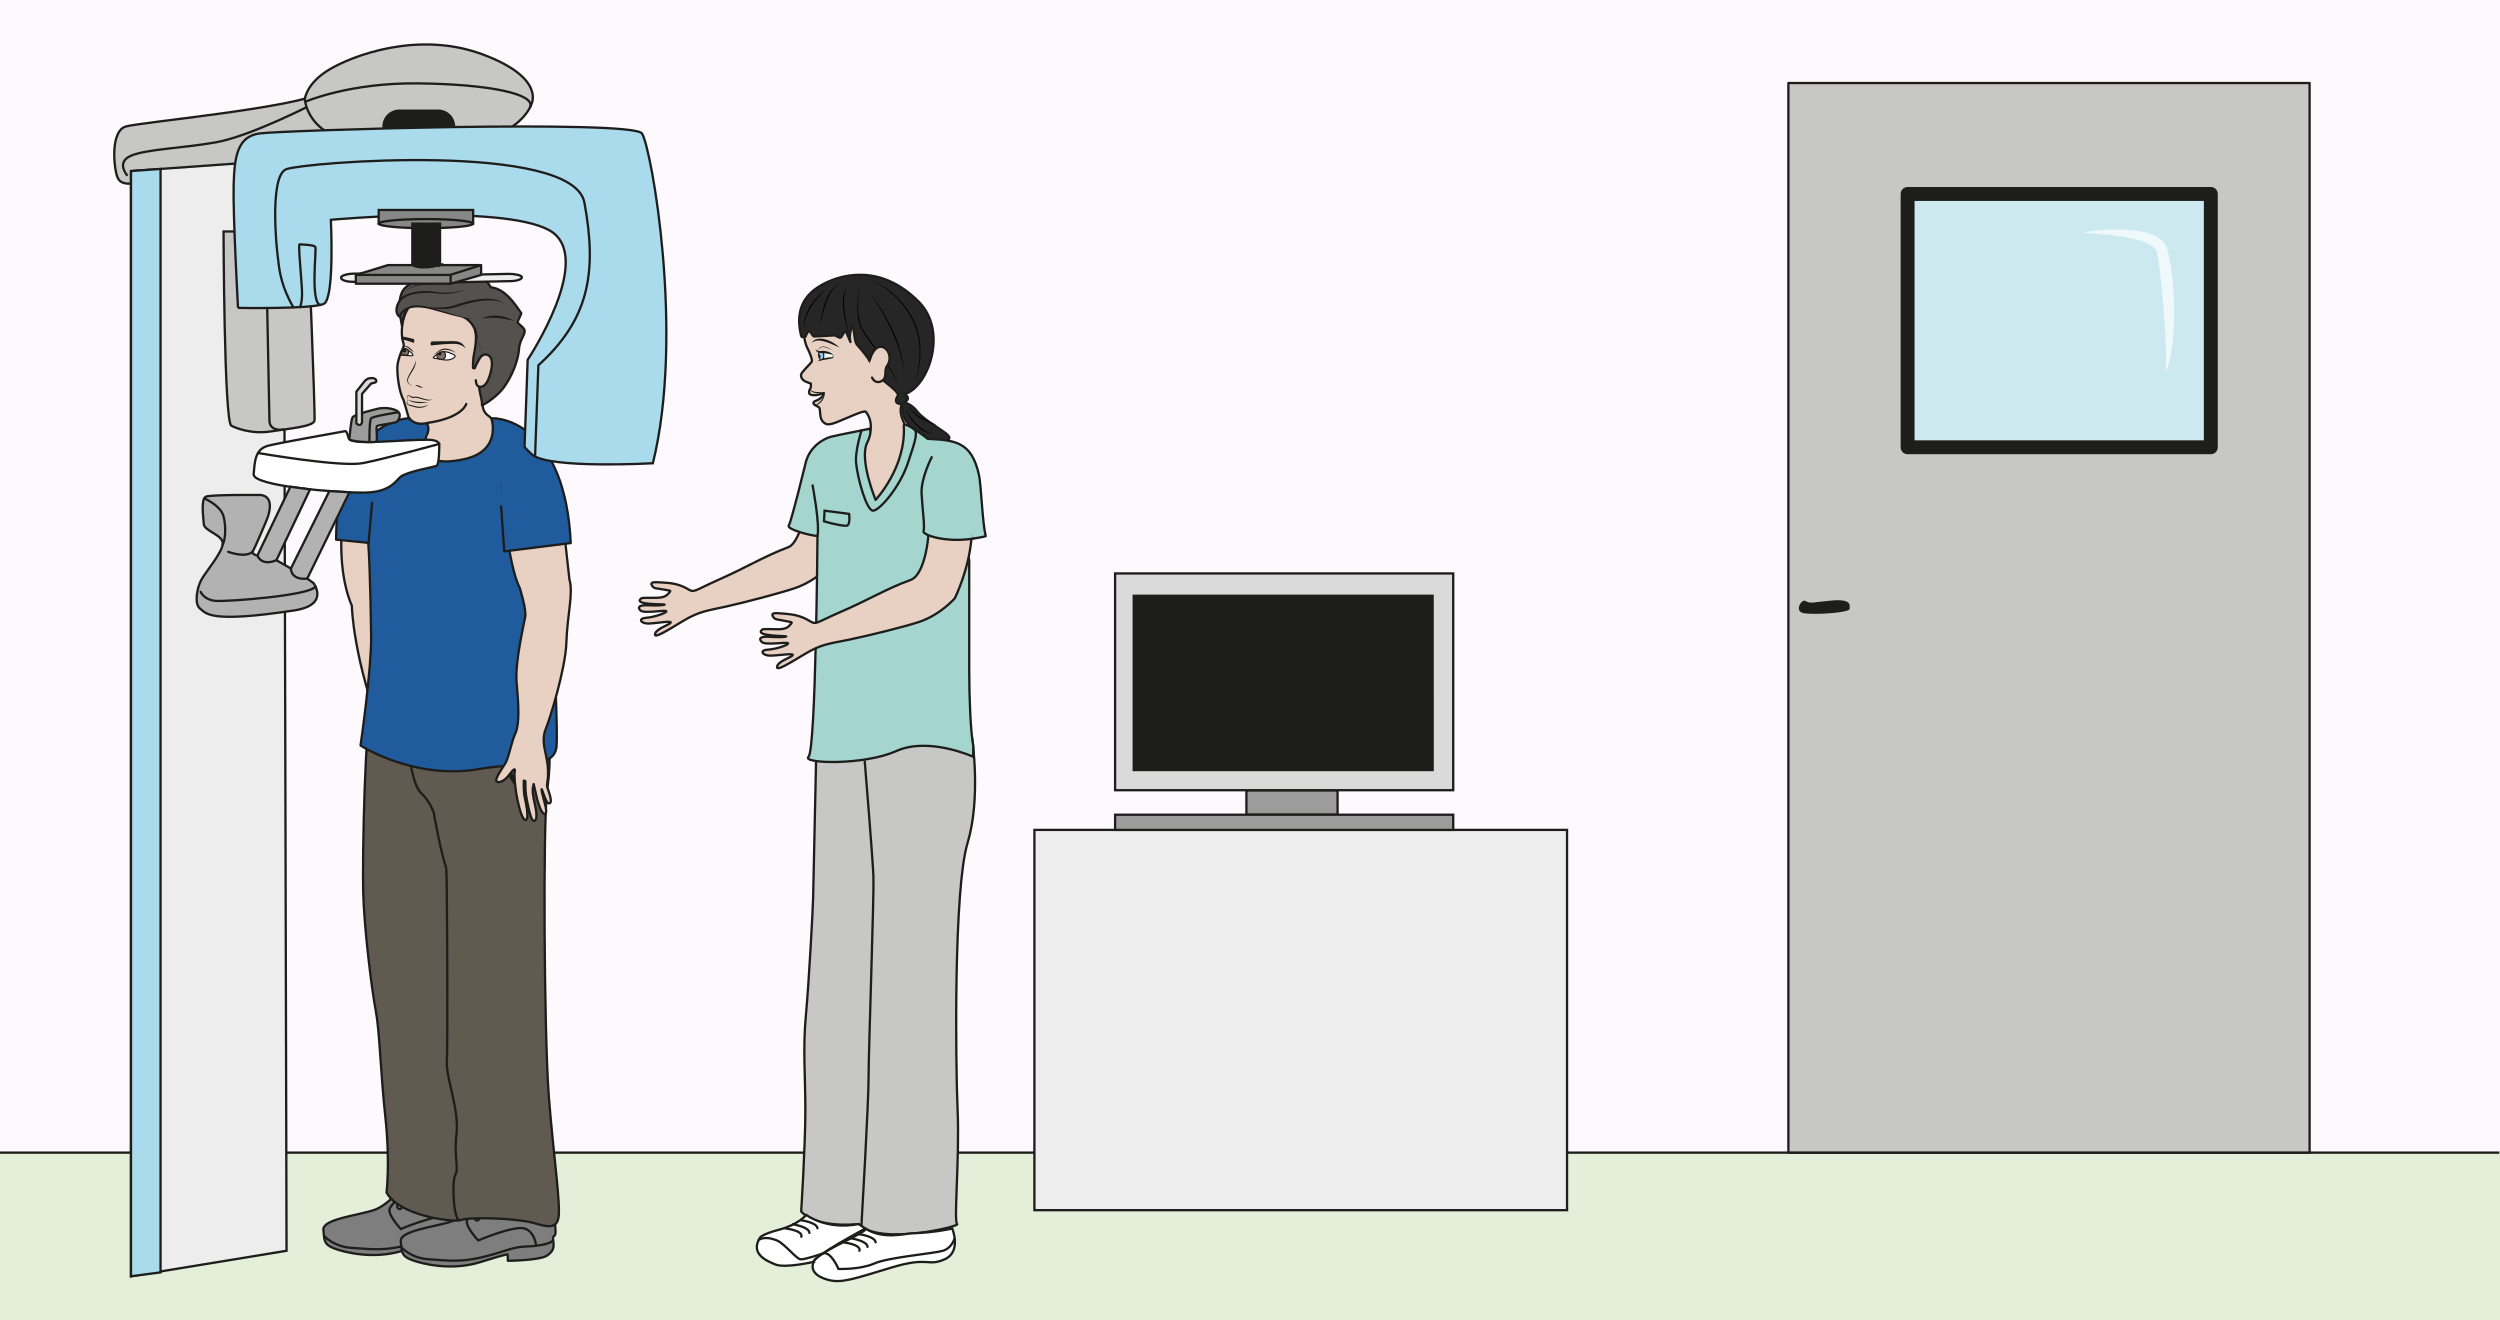 <svg xmlns="http://www.w3.org/2000/svg" viewBox="0 0 1436.19 758.55"><defs><clipPath id="a" clipPathUnits="userSpaceOnUse"><path d="M0 568.91h1077.14V0H0z"/></clipPath><clipPath id="b" clipPathUnits="userSpaceOnUse"><path d="M0 568.91h1077.14V0H0z"/></clipPath><clipPath id="c" clipPathUnits="userSpaceOnUse"><path d="M897.39 470.12H937v-62.07H897.4z"/></clipPath><clipPath id="d" clipPathUnits="userSpaceOnUse"><path d="M0 568.91h1077.14V0H0z"/></clipPath><clipPath id="e" clipPathUnits="userSpaceOnUse"><path d="M0 568.91h1077.14V0H0z"/></clipPath><clipPath id="f" clipPathUnits="userSpaceOnUse"><path d="M0 568.91h1077.14V0H0z"/></clipPath></defs><path d="M0 758.55h1436.19V0H0z" fill="#fef9fc"/><path d="M0 758.55h1436.19v-96.43H0z" fill="#e3efd9"/><g clip-path="url(#a)" transform="matrix(1.333 0 0 -1.333 0 758.55)"><path d="M1180.88-116.5H-141.36V72.32h1322.24z" fill="none" stroke="#1d1d1b" stroke-miterlimit="10"/></g><path d="M1027.39 662.12h299.42V47.7h-299.42z" fill="#c7c7c6" stroke="#1d1d1b" stroke-linecap="round" stroke-linejoin="round" stroke-miterlimit="10" stroke-width="1.333"/><g clip-path="url(#b)" transform="matrix(1.333 0 0 -1.333 0 758.55)"><path d="M778.05 310.08c2.27-1.4 3.18-.51 11.55.19 8.37.7 7.66-2.01 7.48-3.68-.17-1.68-15.73-2.6-19.87-1.77-4.14.82-.75 6.23.84 5.26" fill="#1d1d1b"/><path d="M952.78 376.3H822.11v109.17h130.67z" fill="#cce9f0" stroke="#1d1d1b" stroke-width="6" stroke-linecap="round" stroke-linejoin="round" stroke-miterlimit="10"/><g clip-path="url(#c)" opacity=".68"><path d="M933.28 408.05c.6 7.4-.04 15.04-.47 22.43-.7 9.27-1.34 18.54-2.82 27.66-.36 1.46-.24 2.8-1.34 3.98-.89.96-2.39 1.78-3.97 2.4-5.08 1.95-10.58 2.67-16.04 3.34-3.72.42-7.47.73-11.25 1.01 3.73.68 7.52 1.04 11.33 1.2 7.35.15 22.28.4 25.24-8.08 3.75-14.32 4.58-40.13-.68-53.94" fill="#fff"/></g></g><path d="M900.23 695.2H594.24V476.76h305.99z" fill="#ededed" stroke="#1d1d1b" stroke-miterlimit="10" stroke-width="1.333"/><path d="M768.4 468.03h-52.36v-14.07h52.36z" fill="#9d9c9c" stroke="#1d1d1b" stroke-miterlimit="10" stroke-width="1.333"/><path d="M834.84 453.96H640.6V329.43h194.24z" fill="#dadada" stroke="#1d1d1b" stroke-miterlimit="10" stroke-width="1.333"/><path d="M823.01 442.37h-171.7V342.26H823z" fill="#1d1d1b" stroke="#1d1d1b" stroke-miterlimit="10" stroke-width="1.333"/><path d="M834.84 476.76H640.6v-8.72h194.24z" fill="#9d9c9c" stroke="#1d1d1b" stroke-miterlimit="10" stroke-width="1.333"/><g clip-path="url(#d)" transform="matrix(1.333 0 0 -1.333 0 758.55)"><path d="M149.14 360.63c-1.14-11.16-5.16-34.53 2.48-52.6 0 0 .45-23.64 14.23-58.04l16.43 98.73" fill="#e8d1c2" stroke="#1d1d1b" stroke-linecap="round" stroke-linejoin="round" stroke-miterlimit="10"/><path d="M176.07 60.92c-.38-.76-7.96-10.98-14.76-13.31s-22.33-3.9-21.95-8.55c.39-4.66.3-6.36 4.56-8 4.26-1.65 17.01-5 29.84-.96 12.82 4.03 11.66 3.24 11.66 3.24l.1-2.71s14.08.11 17.06 2.34c2.97 2.23 2.8 3.73 2.46 6.73-.34 3 1.46-.25.93 5.3-.54 5.56-.43 11.76-3.36 13-2.94 1.26-26.54 2.92-26.54 2.92" fill="#7f7e7f"/><path d="M176.07 60.92c-.38-.76-7.96-10.98-14.76-13.31s-22.33-3.9-21.95-8.55c.39-4.66.3-6.36 4.56-8 4.26-1.65 17.01-5 29.84-.96 12.82 4.03 11.66 3.24 11.66 3.24l.1-2.71s14.08.11 17.06 2.34c2.97 2.23 2.8 3.73 2.46 6.73-.34 3 1.46-.25.93 5.3-.54 5.56-.43 11.76-3.36 13-2.94 1.26-26.54 2.92-26.54 2.92z" fill="none" stroke="#1d1d1b" stroke-linejoin="round" stroke-miterlimit="10"/><path d="M139.6 36.45s4.17-4.67 11.7-5.16c7.53-.48 13.1-1.4 22.54.74 9.45 2.14 13.2 4.55 19.27 4.73 6.07.2 11.55 1.35 11.93 2.94" fill="none" stroke="#1d1d1b" stroke-miterlimit="10"/><path d="M197.72 37.1s-.55 6.11-5.07 7.47c-4.52 1.36-19.9-5.17-19.9-5.17s-6.12 6.43-4.73 9.03c1.39 2.6 10.66 11.54 10.66 11.54" fill="none" stroke="#1d1d1b" stroke-miterlimit="10"/><path d="M173.28 49.2c.01-.66-.45-1.21-1.03-1.24-.58-.01-1.07.52-1.09 1.18 0 .66.44 1.22 1.03 1.23.58.03 1.07-.5 1.09-1.16zM175.57 52.29c.02-.66-.44-1.22-1.02-1.23-.58-.03-1.06.5-1.08 1.16-.02.67.44 1.22 1.02 1.24.58.02 1.07-.5 1.08-1.17zM178.68 54.8c.02-.66-.45-1.22-1.03-1.24-.58-.02-1.07.5-1.08 1.17-.02.67.44 1.23 1.02 1.25.58.01 1.07-.51 1.1-1.18z" fill="none" stroke="#1d1d1b" stroke-miterlimit="10"/><path d="M175.58 60.51c0-1.28 6.22-2.92 14.12-3.68 7.89-.75 14.36-.33 14.46.94.09 1.28-6.23 2.92-14.13 3.68-7.89.76-14.45 1.54-14.45-.94" fill="#1d1d1b"/><path d="M209.42 56c-.38-.77-7.95-11-14.75-13.32-6.8-2.33-22.33-3.9-21.95-8.56.38-4.65.3-6.35 4.55-8 4.27-1.64 17.02-5 29.84-.96 12.83 4.03 11.66 3.25 11.66 3.25l.1-2.71s14.08.11 17.06 2.34c2.98 2.23 2.81 3.73 2.47 6.73-.34 3 1.46-.25.92 5.3-.54 5.56-.42 11.76-3.36 13-2.93 1.25-26.54 2.92-26.54 2.92" fill="#7f7e7f"/><path d="M209.42 56c-.38-.77-7.95-11-14.75-13.32-6.8-2.33-22.33-3.9-21.95-8.56.38-4.65.3-6.35 4.55-8 4.27-1.64 17.02-5 29.84-.96 12.83 4.03 11.66 3.25 11.66 3.25l.1-2.71s14.08.11 17.06 2.34c2.98 2.23 2.81 3.73 2.47 6.73-.34 3 1.46-.25.92 5.3-.54 5.56-.42 11.76-3.36 13-2.93 1.25-26.54 2.92-26.54 2.92z" fill="none" stroke="#1d1d1b" stroke-linejoin="round" stroke-miterlimit="10"/><path d="M172.95 31.52s4.17-4.67 11.7-5.16c7.54-.48 13.1-1.4 22.55.74 9.44 2.14 13.2 4.55 19.27 4.73 6.06.2 11.54 1.34 11.93 2.94" fill="none" stroke="#1d1d1b" stroke-miterlimit="10"/><path d="M231.07 32.18s-.54 6.1-5.06 7.45c-4.52 1.37-19.9-5.16-19.9-5.16s-6.12 6.42-4.74 9.03c1.4 2.6 10.67 11.54 10.67 11.54" fill="none" stroke="#1d1d1b" stroke-miterlimit="10"/><path d="M206.63 44.27c.02-.66-.44-1.21-1.02-1.24-.59-.01-1.07.51-1.09 1.18-.01.66.44 1.21 1.03 1.23.58.02 1.06-.5 1.08-1.17zM208.93 47.36c.02-.66-.44-1.22-1.03-1.24-.58-.02-1.06.51-1.08 1.17-.02.67.44 1.22 1.02 1.24.59.02 1.07-.5 1.1-1.17zM212.04 49.87c.01-.66-.45-1.22-1.03-1.24-.58-.02-1.07.5-1.09 1.17-.01.67.44 1.22 1.03 1.25.58.01 1.07-.51 1.09-1.18z" fill="none" stroke="#1d1d1b" stroke-miterlimit="10"/><path d="M208.93 55.58c0-1.28 6.23-2.92 14.12-3.68 7.9-.76 14.37-.33 14.46.94.1 1.27-6.23 2.92-14.12 3.68-7.9.75-14.46 1.54-14.46-.94" fill="#1d1d1b"/><path d="M192.32 194.86c.42-3.33.67-77.47.25-83.65-.41-6.18 5.41-20.81 4.17-30.8-1.25-9.97 1.16-14.73-.5-17.58-1.67-2.85-.73-21.11 2.18-19.64 2.92 1.47 23 .98 30.96-1.04 4.47-1.14 9.99-3.55 11.23 1.72 1.25 5.28-2.08 26.74-4.1 52.88-2.01 26.14-2.59 118.45-.64 132.24 3.81 27.07-4.54 36.77-4.54 36.77s-25.47-9.37-54.58-6.54c-7.3.72-16.5 4.12-16.5 4.12-2.91-2.74-4.14-63.25-3.73-78.94.42-15.68 3.75-42.3 5.41-50.85 1.67-8.55 2.09-27.09 4.16-46.1 2.09-19.01.5-32.33.5-32.33 5.42-9.98 27.93-12.8 31.83-11.93" fill="#605a51" stroke="#1d1d1b" stroke-miterlimit="10"/><path d="M176.09 245.17s1.64-14.5 5.39-17.9c3.74-3.4 5.43-8.35 5.43-8.35s2.7-15.75 5.4-24.06" fill="none" stroke="#1d1d1b" stroke-miterlimit="10"/><path d="M216.46 249.99c1.33-9.79 5.53-19.03 13.32-25.3-9.6 3.91-14.93 15.28-13.32 25.3" fill="#1d1d1b"/><path d="M158.54 359.95c-2-6.02-.66-18.7-.66-18.7 1.16-2.06 1.81-27.07 2.07-46.34.2-14.2-4.57-47.14-4.57-47.14s23.2-14.98 50.94-10.16c18.77 3.26 32.53-.03 33.55 9.82 1.02 9.86-5 128.44-7.84 131.03-4.73 4.29-14.89 11.37-20.6 10.2l-35.55-.34c-5.1-2.22-9.98-4.56-9.98-4.56" fill="#205c9d" stroke="#1d1d1b" stroke-linecap="round" stroke-linejoin="round" stroke-miterlimit="10"/><path d="M216.32 360.68c-.06-3 2.42-34.87 7.65-44.94 0 0 2.96-9.27 2.38-12.52-.58-3.24-4.5-19.73-3.7-28.46.8-8.73 1.38-17.58-.53-21.71-1.91-4.13-2.78-10.55-4.46-13.16-1.67-2.61-4.4-6.58-3.7-7.5.7-.92 3.18-.3 5.4 2.64 2.21 2.93 2.8 3.08 2.46 1.35-.34-1.72.25-7.77 1.19-12.1.93-4.32 2.34-9.25 3.71-8.53 1.38.7-.15 7.98-.62 9.86-.48 1.89-.38 7.02-.38 7.02l.68-.2s-.03-4.2.3-6.12c.33-1.92 1.82-10.3 3.06-10.9 1.24-.59 1.73 1.18 1.25 4.33-.5 3.16-1.03 4.67-1.34 7.14-.32 2.47.32 4.27.32 4.27s1.15-5.17 1.5-6.54c.35-1.37 1.75-5.94 2.94-6.19 1.17-.25 1.06.82.78 2.57-.3 1.75-1.75 6.3-1.8 7.75-.06 1.44 1.67-5.41 2.87-5.84 1.2-.43 1.48.92.5 4.14-.96 3.22-1.27 2.6-.85 5.25.42 2.66.43 6.3-.55 10.8-.98 4.5-1.74 8.13-.18 11.8 1.56 3.68 8.56 25.87 8.9 37.44.35 11.57 3.07 21.22 1.3 26.97 0 0-2.87 26.62-3.86 32.8" fill="#e8d1c2" stroke="#1d1d1b" stroke-linecap="round" stroke-linejoin="round" stroke-miterlimit="10"/><path d="M215.95 388.3s27.68-2.98 30.02-53.28l-28.65-3.6-1.37 19.41M176.49 388.85s-31.64-.73-31.64-52.35l14-1.4 1.51 17.3" fill="#205c9d" stroke="#1d1d1b" stroke-linecap="round" stroke-linejoin="round" stroke-miterlimit="10"/><path d="M211.93 388.12s4.14-13.47-11.88-16.94c-12.04-2.61-14.9.27-16.22 4.09-1.17 3.35 0 6.16 0 6.16s2.34 3.2-1.05 6.92c-3.4 3.74-4.75 11.15-4.75 11.15l31.57 2.62s-3.12-6.9-.74-10.57c1.34-2.06 2.75-1.92 3.07-3.43" fill="#e8d1c2" fill-rule="evenodd"/><path d="M211.93 388.12s4.14-13.47-11.88-16.94c-12.04-2.61-14.9.27-16.22 4.09-1.17 3.35 0 6.16 0 6.16s2.34 3.2-1.05 6.92c-3.4 3.74-4.75 11.15-4.75 11.15l31.57 2.62s-3.12-6.9-.74-10.57c1.34-2.06 2.75-1.92 3.07-3.43z" fill="none" stroke="#1d1d1b" stroke-linecap="round" stroke-linejoin="round" stroke-miterlimit="10"/><path d="M200.93 394.93c-.08-.06-1.55-5.9-16.63-8.12 0 0-5.9-1.83-8.3 2.72l-2.08 7.1c-2.39 4.54-2.95 13.2-2.56 15.47a25.26 25.26 0 001.97 6.18c.64 1.25.86 2.03.48 3.09-.94 2.55-1.26 9.64 2.14 14.92 4.33 6.72 8.63 12.9 10.21 12.32 3.36-1.21 24.96-2.94 28.24-12.42 0 0 3.98-7.4.66-24.94 0 0-3.18-8.7-5.63-15.3" fill="#e8d1c2" stroke="#1d1d1b" stroke-linecap="round" stroke-linejoin="round" stroke-miterlimit="10"/><path d="M175.91 396.79c-.9.29-.66 2.36.45 1.8.3-.1.59-.06.86-.23.28-.18.5-.45.6-.42.17.03.55.2.8.2 2.94.08 5.32-2.26 8.33-1-1.02-.47-2.2-.88-3.39-.58-1.65.3-3.23 1.13-4.9 1.1-.33 0-.46-.16-.86-.17-.4.04-.54.34-.8.52-.2.15-.53.16-.76.29-.3.15-.4.2-.57-.07-.27-.41-.26-1.15.24-1.44" fill="#1d1d1b"/><path d="M184.7 394.75c-1.37-1.34-3.77-1.76-5.63-1.25-1.44.56-4.9.6-3.46 3.05.05.1.13.23.04.32.12-.08.06-.24.04-.35-.1-.32-.23-.72-.17-1.04.04-.44.43-.7.87-.83.9-.25 1.9-.37 2.84-.69a7.5 7.5 0 015.48.8M179.13 413.53c-.05.19.1.06.1-.23 0-2.08-1.35-3.87-2.33-5.6-1.44-2.33-1.74-3.68.96-5.07-1.8.67-2.98 1.85-2.06 3.82.92 2.34 3.03 4.83 3.33 7.08M182.31 402.25c-.83-.6-1.86.07-2.6.5-.27.16-.45-.07-.69-.2.24.91 1.13.54 1.68.21.5-.27.99-.5 1.61-.5" fill="#1d1d1b"/><path d="M175.65 396.87c2.77-1.17 5.97-1.09 8.93-1.14-2.93-.64-6.4-.68-8.93 1.14" fill="#1d1d1b"/><path d="M216.74 401.62c3.4 4.3 6.52 11.6 6.93 16.91.33 4.34 2.67 6.01 2.4 8.15-.13 1.07-2.25 2.44-2.97 3.37-.27.34 1.79 3.76 1.49 4.15-1.82 2.38-6.4 10.43-13.03 11 0 0-1.98 3.26-2.8 3.48-.35.1-4-.51-4-.51-3.85.26-5.3 2.77-5.3 2.77-.86.42-2.48-.9-4.95-1.1-3.44-.31-14.58.31-19.92-4.86-4.52-4.37-1.3-15.74-1.42-16.18 0 0 1.82 12.7 7.38 10.67 2.6-.94 1.56-2.48 5.19-2.2 3.55.27 12.28-3.75 14.76-5.24a10.16 10.16 0 004.81-8.2c.21-3.42 2.2-5.73 1.48-8.97-.83-3.77.2-7.74-.3-10.5-.49-2.76 1.55-8.18 1.2-9.78-.15-.63 5.6 2.66 9.05 7.03" fill="#54514e"/><path d="M216.74 401.62c3.4 4.3 6.52 11.6 6.93 16.91.33 4.34 2.67 6.01 2.4 8.15-.13 1.07-2.25 2.44-2.97 3.37-.27.34 1.79 3.76 1.49 4.15-1.82 2.38-6.4 10.43-13.03 11 0 0-1.98 3.26-2.8 3.48-.35.1-4-.51-4-.51-3.85.26-5.3 2.77-5.3 2.77-.86.42-2.48-.9-4.95-1.1-3.44-.31-14.58.31-19.92-4.86-4.52-4.37-1.3-15.74-1.42-16.18 0 0 1.82 12.7 7.38 10.67 2.6-.94 1.56-2.48 5.19-2.2 3.55.27 12.28-3.75 14.76-5.24a10.16 10.16 0 004.81-8.2c.21-3.42 2.2-5.73 1.48-8.97-.83-3.77.2-7.74-.3-10.5-.49-2.76 1.55-8.18 1.2-9.78-.15-.63 5.6 2.66 9.05 7.03z" fill="none" stroke="#1d1d1b" stroke-linecap="round" stroke-linejoin="round" stroke-miterlimit="10"/><path d="M189.48 417.04c-.87-.45-1.83-1.24-2.56-1.82-.31-.25-.14-.54.32-.58 1.58-.15 3.11-.62 4.7-.72 1.6-.1 2.95.3 3.96 1.21.15.14.3.3.22.54a.46.46 0 01-.08.15c-.31.4-1.34.81-2.52 1.26-1.29.48-2.97.53-4.04-.04" fill="#fff" fill-rule="evenodd" stroke="#1d1d1b" stroke-width=".5" stroke-miterlimit="10"/><path d="M172.6 416.14c1.25-.26 3.22-.34 4.5-.4 2.14-.1-.3 1.75-1.19 2.41 0 0-.8.77-2.26.76 0 0-.09-.56-.53-1.35a4.18 4.18 0 01-.52-1.42" fill="#fff" fill-rule="evenodd"/><path d="M172.6 416.14c1.25-.26 3.22-.34 4.5-.4 2.14-.1-.3 1.75-1.19 2.41 0 0-.8.77-2.26.76 0 0-.09-.56-.53-1.35a4.18 4.18 0 01-.52-1.42z" fill="none" stroke="#1d1d1b" stroke-width=".5" stroke-linejoin="round" stroke-miterlimit="10"/><path d="M189.74 414.27s-2.08.22-1.2 2.15c0 0 .77.6 1.29.82.52.23 1.7.15 1.7.15.18-.2 1.43-2.71-1.09-3.27z" fill="#877164" fill-rule="evenodd"/><path d="M189.74 414.27s-2.08.22-1.2 2.15c0 0 .77.6 1.29.82.52.23 1.7.15 1.7.15.18-.2 1.43-2.71-1.09-3.27z" fill="none" stroke="#1d1d1b" stroke-width=".5" stroke-linecap="round" stroke-linejoin="round" stroke-miterlimit="10"/><path d="M188.66 416.6c-.46-.07.37-.8.82-.8.45-.02.84.33.8.76-.1 1.56-.68.19-1.62.04" fill="#1d1d1b" fill-rule="evenodd"/><path d="M175.42 415.96c.24.1.65.76.68 1.36.05 1-1.08 1.37-1.08 1.37s-1.1.2-1.3 0c-.2-.18-.28-.53-.36-.94-.09-.42-.48-1.54-.48-1.54z" fill="#877164" fill-rule="evenodd"/><path d="M175.42 415.96c.24.1.65.76.68 1.36.05 1-1.08 1.37-1.08 1.37s-1.1.2-1.3 0c-.2-.18-.28-.53-.36-.94-.09-.42-.48-1.54-.48-1.54z" fill="none" stroke="#1d1d1b" stroke-width=".5" stroke-linecap="round" stroke-linejoin="round" stroke-miterlimit="10"/><path d="M199.97 420.08s-.88 1.43-2.85 1.82c-1.7.34-9.63-.04-10.8 0-1.16.02-.62-1.73-.62-1.73s9.2 1.1 11.57.57c2.38-.53 3.5-1.95 3.5-1.95zM173.18 423.03c.01.06.02.12.01.19l-.12.9c2.47-.4 4.23-.99 4.86-1.06 1.15-.13.4-1.8.4-1.8s-2.13.9-5.06 1.52l-.09.25M173.23 417.98c-.11-.5.48-.75.99-.79.5-.03.93.26.87.66-.22 1.43-1.64 1.08-1.86.13" fill="#1d1d1b" fill-rule="evenodd"/><path d="M196.55 417.03c-2.33 1.04-5.01 2.05-7.32.46-.76-.42-1.48-.91-2.19-1.45a9.37 9.37 0 001.99 1.78c2.32 1.87 5.37.82 7.52-.8M178.28 417.27c-1.47.85-2.6 2.4-4.33 2.6.4.23.92.13 1.34-.02a6.5 6.5 0 003-2.58" fill="#1d1d1b"/><path d="M201.26 444.69s-5.8-2.89-12.86-1.81c-7.06 1.07-14.48-.44-16.31-3.68-2.75-4.89.02-6.63.02-6.63s1.3 4.06 7.15 4.48c5.85.42 20.46-6.33 25.83-5.17" fill="#54514e"/><path d="M201.26 444.69a23.03 23.03 0 00-11.56-2.27c-4.9.63-14.2 1.02-17.25-3.58-.95-1.72-1.82-4.41-.09-5.86l-.7-.26c1.22 3.05 4.44 4.56 7.52 4.76 3.06.11 5.9-.86 8.8-1.65l8.46-2.58c2.81-.75 5.71-1.73 8.65-1.37-2.93-.55-5.9.33-8.76.96-2.87.7-5.7 1.57-8.54 2.32-5 1.46-12.54 3.14-15.23-2.73-.08-.3-.45-.45-.7-.26-2.9 2.32-1.06 7.21 1.49 9.01 4.88 3.02 10.96 2.7 16.4 1.84 3.9-.37 7.85.2 11.5 1.67" fill="#1d1d1b"/><path d="M205.66 412.88s1.31 3.41 3.48 3.4c2.17-.02 3.16-2.16 2.8-5.06-.34-2.9-2-9.95-5.65-8.72-1.22.4-1.21 2.68-1.21 2.68" fill="#e8d1c2" stroke="#1d1d1b" stroke-linecap="round" stroke-linejoin="round" stroke-miterlimit="10"/><path d="M182.28 436.83c4.4-.29 8.98-.7 13.23.54 5.65 1.9 11.74 3.68 17.76 2.62a8.48 8.48 0 004.05-1.97 8.98 8.98 0 01-4.14 1.47c-5.92.59-11.77-1.3-17.39-2.99-4.44-1.16-9.1-.5-13.51.33" fill="#1d1d1b"/><path d="M207.9 415.89c-1.26-.39-3.32-5.55-3.32-5.55l-.73.12s-.16 3.24.5 6.36c0 0 1.46 6.6.4 9.86" fill="#54514e" stroke="#1d1d1b" stroke-linecap="round" stroke-linejoin="round" stroke-miterlimit="10"/><path d="M221.63 430.73c-4.65 1.15-9.24 1.76-13.98 1.1 4.4 2.06 9.88 1.37 13.98-1.1M197.79 450.18a26.01 26.01 0 00-12.33-3.7c-4.06-.14-8.97-.45-11.54-4.04 3.94 5.75 11.95 3.61 17.67 5.86 2 .67 3.95 1.58 5.65 2.72.55.36 1.11-.49.55-.84" fill="#1d1d1b"/></g><g clip-path="url(#e)" transform="matrix(1.333 0 0 -1.333 0 758.55)"><path d="M57.77 490.17s-5.4-1.43-7.06 2.29c-1.66 3.71-3.32 20.14 3.53 22.08 6.84 1.93 72.82 7.94 85.27 14.8 12.45 6.86.83-37.42-9.54-39.44-10.38-2.02-72.2.27-72.2.27" fill="#c7c7c6"/><path d="M57.77 490.17s-5.4-1.43-7.06 2.29c-1.66 3.71-3.32 20.14 3.53 22.08 6.84 1.93 72.82 7.94 85.27 14.8 12.45 6.86.83-37.42-9.54-39.44-10.38-2.02-72.2.27-72.2.27z" fill="none" stroke="#1d1d1b" stroke-miterlimit="10"/><path d="M54.95 493.31s-5.2 5.77 1.5 8.63c6.7 2.86 22.51 3.26 36.64 5.79 14.83 2.65 41.13 16.18 41.13 16.18" fill="none" stroke="#1d1d1b" stroke-miterlimit="10"/><path d="M123.49 30.02l-67.04-11v476.32l65.87 4.72z" fill="#ededed"/><path d="M123.49 30.02l-67.04-11v476.32l65.87 4.72z" fill="none" stroke="#1d1d1b" stroke-miterlimit="10"/><path d="M100.67 469.3h-4.33s.23-81.86 3.33-83.68c1.28-.76 8.47-3.9 17.2-2.47 7.44 1.21 18.35 2.01 18.68 4.7.34 2.67-2.68 79.44-3.01 81.45-.34 2-31.87 0-31.87 0" fill="#c7c7c6"/><path d="M100.67 469.3h-4.33s.23-81.86 3.33-83.68c1.28-.76 8.47-3.9 17.2-2.47 7.44 1.21 18.35 2.01 18.68 4.7.34 2.67-2.68 79.44-3.01 81.45-.34 2-31.87 0-31.87 0z" fill="none" stroke="#1d1d1b" stroke-miterlimit="10"/><path d="M131.34 526.2s.52 6.86 10.53 12.86c10 6 38.3 16.87 66.04 6.58 27.74-10.3 21.01-21.73 21.01-21.73s-3.28-10.3-21-15.3c-17.73-5-72.25-10.15-76.58 17.58" fill="#c7c7c6"/><path d="M131.34 526.2s.52 6.86 10.53 12.86c10 6 38.3 16.87 66.04 6.58 27.74-10.3 21.01-21.73 21.01-21.73s-3.28-10.3-21-15.3c-17.73-5-72.25-10.15-76.58 17.58z" fill="none" stroke="#1d1d1b" stroke-miterlimit="10"/><path d="M195.68 514.54c0-3.76-3.05-6.81-6.81-6.81H172.1a6.81 6.81 0 000 13.62h16.76a6.81 6.81 0 006.8-6.81" fill="#1d1d1b"/><path d="M195.68 514.54c0-3.76-3.05-6.81-6.81-6.81H172.1a6.81 6.81 0 000 13.62h16.76a6.81 6.81 0 006.8-6.81z" fill="none" stroke="#1d1d1b" stroke-miterlimit="10"/><path d="M102.58 436.36s-2.22 39.98-1.89 53.05c.34 13.07 2.01 20.78 11.07 22.12 9.05 1.34 160.89 6.04 164.91 0 4.02-6.03 18.44-86.48 4.7-142.12 0 0-44.64-2.51-51.96 3.68-2.04 1.74-3.35 3.36-3.35 3.36l1.34 37.54s29.83 44.92 9.05 55.98c-20.78 11.06-93.86 4.36-93.86 4.36s1.68-33.86-3.01-36.2c-4.7-2.35-37-1.77-37-1.77" fill="#aadbed"/><path d="M102.58 436.36s-2.22 39.98-1.89 53.05c.34 13.07 2.01 20.78 11.07 22.12 9.05 1.34 160.89 6.04 164.91 0 4.02-6.03 18.44-86.48 4.7-142.12 0 0-44.64-2.51-51.96 3.68-2.04 1.74-3.35 3.36-3.35 3.36l1.34 37.54s29.83 44.92 9.05 55.98c-20.78 11.06-93.86 4.36-93.86 4.36s1.68-33.86-3.01-36.2c-4.7-2.35-37-1.77-37-1.77z" fill="none" stroke="#1d1d1b" stroke-miterlimit="10"/><path d="M230.58 372.01l1.44 39.62c21.45 19.44 25.53 39.36 19.85 70.07-4.9 26.48-121.01 17.43-128.55 14.41-7.54-3.01-4.2-37.2-2.51-45.25 1.67-8.04 5.73-14.4 5.73-14.4M131.34 525.12s19.13 8.4 49.15 8c30.02-.38 50.46-4.46 47.95-10.32" fill="none" stroke="#1d1d1b" stroke-miterlimit="10"/><path d="M148.87 383.26s.69-.12 1.38-3.05c.8-3.38 23.36-.49 34.38-.68 4.34-.08 4.66-1.75 4.66-1.79 0 0 .18-9.02-1.25-9.5-1.43-.48-13.05-2.58-15.43-4.7-2.38-2.1-4.69-6.72-15.98-6.79-11.28-.07-47.78 2.79-47.31 7.95.48 5.17.48 10.88 6.4 12.3 5.9 1.44 30.67 5.8 33.15 6.26" fill="#fff"/><path d="M148.87 383.26s.69-.12 1.38-3.05c.8-3.38 23.36-.49 34.38-.68 4.34-.08 4.66-1.75 4.66-1.79 0 0 .18-9.02-1.25-9.5-1.43-.48-13.05-2.58-15.43-4.7-2.38-2.1-4.69-6.72-15.98-6.79-11.28-.07-47.78 2.79-47.31 7.95.48 5.17.48 10.88 6.4 12.3 5.9 1.44 30.67 5.8 33.15 6.26z" fill="none" stroke="#1d1d1b" stroke-linejoin="round" stroke-miterlimit="10"/><path d="M111.2 373.83s35.65-6.2 45.16-4.37c9.52 1.84 32.93 8.28 32.93 8.28" fill="none" stroke="#1d1d1b" stroke-linecap="round" stroke-linejoin="round" stroke-miterlimit="10"/><path d="M162.35 392.78s-9.66-2.24-10.4-3.6c-.75-1.36-1.23-7.96-1.37-9.25-.13-1.29 10.6-1.7 11.48-1.22.89.47-.2 5.98.42 6.66.61.68 7.89 1.16 8.7 2.04.82.88 2.25 3.54-.54 4.83s-6.64 1.08-8.3.54" fill="#9d9c9c"/><path d="M162.35 392.78s-9.66-2.24-10.4-3.6c-.75-1.36-1.23-7.96-1.37-9.25-.13-1.29 10.6-1.7 11.48-1.22.89.47-.2 5.98.42 6.66.61.68 7.89 1.16 8.7 2.04.82.88 2.25 3.54-.54 4.83s-6.64 1.08-8.3.54z" fill="none" stroke="#1d1d1b" stroke-linecap="round" stroke-linejoin="round" stroke-miterlimit="10"/><path d="M171.76 391.42s-10.91-1.7-11.8-2.65c-.88-.95-.74-10.25-.74-10.25" fill="none" stroke="#1d1d1b" stroke-miterlimit="10"/><path d="M153.58 386.6v13.66s2.03 2.65 3.26 4.15c1.22 1.5 2.24 1.76 3.74 1.7 1.5-.07 2.32-1.64.85-1.98l-1.46-.34-3.95-4.48V387s-.52-2.17-2.44-.42" fill="#dadada"/><path d="M153.58 386.6v13.66s2.03 2.65 3.26 4.15c1.22 1.5 2.24 1.76 3.74 1.7 1.5-.07 2.32-1.64.85-1.98l-1.46-.34-3.95-4.48V387s-.52-2.17-2.44-.42z" fill="none" stroke="#1d1d1b" stroke-linecap="round" stroke-linejoin="round" stroke-miterlimit="10"/><path d="M112.56 355.73s-21.59.23-23.83-.72c-2.25-.96-1.1-8.74-.9-11.8.2-3.06 8.17-4.61 8.17-8.35 0-3.74-7.62-12.58-9.32-15.84-1.7-3.27-3.12-10.13-.47-12.24 2.65-2.1 3.96-6.38 40.51-.81 15.64 2.37 8.37 11.82 8.37 11.82l-2.69 1.9 18.18 37.2-8.63.53-16.58-33.37-6.25 3.57 14.5 30.52-8.48 1.14s-14.05-29.39-14.19-29.59c-.13-.2-2.65.68-2.04 1.63.62.95 6.4 14.29 6.58 15.1.17.82 2.99 8.36-2.93 9.31" fill="#b2b2b2"/><path d="M112.56 355.73s-21.59.23-23.83-.72c-2.25-.96-1.1-8.74-.9-11.8.2-3.06 8.17-4.61 8.17-8.35 0-3.74-7.62-12.58-9.32-15.84-1.7-3.27-3.12-10.13-.47-12.24 2.65-2.1 3.96-6.38 40.51-.81 15.64 2.37 8.37 11.82 8.37 11.82l-2.69 1.9 18.18 37.2-8.63.53-16.58-33.37-6.25 3.57 14.5 30.52-8.48 1.14s-14.05-29.39-14.19-29.59c-.13-.2-2.65.68-2.04 1.63.62.95 6.4 14.29 6.58 15.1.17.82 2.99 8.36-2.93 9.31z" fill="none" stroke="#1d1d1b" stroke-miterlimit="10"/><path d="M86.48 313.99c.07-.2 1.5-3.4 6.25-3.88 4.76-.47 41.87 2.34 43.2 6.27M88.58 354c.27-.13 6.4-2.95 7.68-7.22 1.1-3.7 1.1-10-.3-12.42" fill="none" stroke="#1d1d1b" stroke-linecap="round" stroke-miterlimit="10"/><path d="M110.95 329.7s1.45-4.87 8.17-2.08M125.37 324.05s-.2-5.07 7.03-4.36" fill="none" stroke="#1d1d1b" stroke-miterlimit="10"/><path d="M69.19 20.71l-12.74-1.69v476.32l12.74.91z" fill="#aadbed"/><path d="M69.19 20.71l-12.74-1.69v476.32l12.74.91z" fill="none" stroke="#1d1d1b" stroke-miterlimit="10"/><path d="M203.9 472.68h-40.7v5.88h40.7z" fill="#878787" stroke="#1d1d1b" stroke-miterlimit="10"/><path d="M203.9 472.68c0-1.09-9.12-1.96-20.35-1.96-11.24 0-20.34.87-20.34 1.96 0 1.08 9.1 1.96 20.34 1.96 11.23 0 20.34-.88 20.34-1.96" fill="#878787"/><path d="M203.9 472.68c0-1.09-9.12-1.96-20.35-1.96-11.24 0-20.34.87-20.34 1.96 0 1.08 9.1 1.96 20.34 1.96 11.23 0 20.34-.88 20.34-1.96z" fill="none" stroke="#1d1d1b" stroke-miterlimit="10"/><path d="M151.7 447.61c-2.64.03-4.76.84-4.72 1.82.03.97 3.2 1.73 5.85 1.7l24.75-.23c2.64-.02 1.76-.8 1.72-1.78-.03-.98-.2-1.77-2.85-1.74z" fill="#ededed"/><path d="M151.7 447.61c-2.64.03-4.76.84-4.72 1.82.03.97 3.2 1.73 5.85 1.7l24.75-.23c2.64-.02 1.76-.8 1.72-1.78-.03-.98-.2-1.77-2.85-1.74z" fill="none" stroke="#1d1d1b" stroke-miterlimit="10"/><path d="M220.16 447.9c2.65.06 4.78.8 4.76 1.67-.02.87-3.18 1.5-5.82 1.45l-24.75-.53c-2.65-.05-1.78-.74-1.76-1.6.02-.87.18-1.57 2.82-1.51z" fill="#ededed"/><path d="M220.16 447.9c2.65.06 4.78.8 4.76 1.67-.02.87-3.18 1.5-5.82 1.45l-24.75-.53c-2.65-.05-1.78-.74-1.76-1.6.02-.87.18-1.57 2.82-1.51z" fill="none" stroke="#1d1d1b" stroke-miterlimit="10"/><path d="M153.35 450.57v-3.78h40.89l13.1 3.78v4.23h-40.15z" fill="#878787"/><path d="M153.35 450.57v-3.78h40.89l13.1 3.78v4.23h-40.15z" fill="none" stroke="#1d1d1b" stroke-linejoin="round" stroke-miterlimit="10"/><path d="M207.34 454.8l-13.37-4.23h-40.61M194.22 450.8v-3.84" fill="none" stroke="#1d1d1b" stroke-linejoin="round" stroke-miterlimit="10"/><path d="M189.64 454.86v17.82H177.7v-17.82s3-2.36 11.94 0" fill="#1d1d1b"/><path d="M189.64 454.86v17.82H177.7v-17.82s3-2.36 11.94 0zM122.4 383.95s-6.17-1.15-6.28 3.8l-.96 48.29M129.14 436.36s.86 1.2 1.03 5.36c.17 4.17-1.88 22.2-1.03 22.05.86-.15 6.21-.15 6.77-1.17.56-1.02-2.32-24.79 2.36-25.01" fill="none" stroke="#1d1d1b" stroke-miterlimit="10"/><path d="M98.34 331.25s7.4-2.88 10.57.07" fill="none" stroke="#1d1d1b" stroke-linecap="round" stroke-miterlimit="10"/></g><g clip-path="url(#f)" transform="matrix(1.333 0 0 -1.333 0 758.55)"><path d="M412.7 90.61c.9-20.59-1.75-48.19-.2-49.1 1.56-.9-33.37-9.5-42.49 0 0 0-18.17-2.03-24.73 5.44 0 0 1.8 28.05 1.8 43.66 0 15.61-1.12 26.47.24 40.95 1.35 14.48 3.04 46.57 3.1 50.32l1.42 65.89.1.76s8.74-3.62 30.99 0l36 2.49s3.96-25.73-1.98-45.41c-5.94-19.68-5.15-94.41-4.25-115" fill="#c7c7c6"/><path d="M412.7 90.61c.9-20.59-1.75-48.19-.2-49.1 1.56-.9-33.37-9.5-42.49 0 0 0-18.17-2.03-24.73 5.44 0 0 1.8 28.05 1.8 43.66 0 15.61-1.12 26.47.24 40.95 1.35 14.48 3.04 46.57 3.1 50.32l1.42 65.89.1.76s8.74-3.62 30.99 0l36 2.49s3.96-25.73-1.98-45.41c-5.94-19.68-5.15-94.41-4.25-115z" fill="none" stroke="#1d1d1b" stroke-linecap="round" stroke-linejoin="round" stroke-miterlimit="10"/><path d="M372.67 240.92s3.46-41.73 3.75-49.75c.3-8.01-2.14-76.29-2.1-86.6.04-10.3-3.07-63.6-3.07-63.6" fill="none" stroke="#1d1d1b" stroke-linecap="round" stroke-miterlimit="10"/><path d="M372.94 39.6c1.69-1.37-19.56-9.7-21.88-13.62-2.36-3.99.35-7.06 5.94-8.53 5.59-1.47 10.6.3 27.07 5.3 16.49 5 15.31.29 22.91 3.53 7.6 3.24 3.4 13.32 3.4 13.32s-7.23-1.73-17.16-2.06c-3.39-.1-12.65-2.85-20.28 2.06" fill="#fff" stroke="#1d1d1b" stroke-miterlimit="10"/><path d="M350.54 25.21s-12.1-2.78-16.29-1.13c-4.17 1.65-10.98 4.74-6.75 11.55 0 0 .56 1.44 8.56 3.56 8 2.11 11.42 6.26 11.42 6.26s8.62-6.62 22.53-3.93l2.93-1.91s-22.73-12.18-22.4-14.4" fill="#fff"/><path d="M350.54 25.21s-12.1-2.78-16.29-1.13c-4.17 1.65-10.98 4.74-6.75 11.55 0 0 .56 1.44 8.56 3.56 8 2.11 11.42 6.26 11.42 6.26s8.62-6.62 22.53-3.93l2.93-1.91s-22.73-12.18-22.4-14.4z" fill="none" stroke="#1d1d1b" stroke-miterlimit="10"/><path d="M355.03 399.69c-.22-2.41-3.94-3.57-3.94-3.57-1.22-.79-.24-1.57 1.5-2.38 1.76-.82-.46-5.47 3.3-7.34 1-.5 2.63-.1 4.44.6 4.74 1.83 12.11 5.45 12.78 4.6 0 0 5.1-5.37-.28-14.16-2.62-14.27 1.82-29 4.68-27.29 1.63.98 12.33 16.77 12.33 16.77s3.52 7.98 3.18 12.04c-.34 4.06-5.24 8.37-4.86 13.92.39 5.55 9.82 20.75 8.67 30.29-1.16 9.54-15.8 18.59-26 18.01-10.2-.58-21.32-4.35-22.66-8.44 0 0-3.92-7.12.32-14.79 0 0 1.82-3.9 1.36-4.73-.46-.84-4.58-4.68-4.63-5.64-.14-2.85 2.94-3.25 4.22-3.83 0 0 .22-1.47-.24-2.14-.46-.67-.9-2.05-.07-2.51 1.96-1.1 5.9.59 5.9.59" fill="#e8d1c2"/><path d="M355.03 399.69c-.22-2.41-3.94-3.57-3.94-3.57-1.22-.79-.24-1.57 1.5-2.38 1.76-.82-.46-5.47 3.3-7.34 1-.5 2.63-.1 4.44.6 4.74 1.83 12.11 5.45 12.78 4.6 0 0 5.1-5.37-.28-14.16-2.62-14.27 1.82-29 4.68-27.29 1.63.98 12.33 16.77 12.33 16.77s3.52 7.98 3.18 12.04c-.34 4.06-5.24 8.37-4.86 13.92.39 5.55 9.82 20.75 8.67 30.29-1.16 9.54-15.8 18.59-26 18.01-10.2-.58-21.32-4.35-22.66-8.44 0 0-3.92-7.12.32-14.79 0 0 1.82-3.9 1.36-4.73-.46-.84-4.58-4.68-4.63-5.64-.14-2.85 2.94-3.25 4.22-3.83 0 0 .22-1.47-.24-2.14-.46-.67-.9-2.05-.07-2.51 1.96-1.1 5.9.59 5.9.59z" fill="none" stroke="#1d1d1b" stroke-linecap="round" stroke-linejoin="round" stroke-miterlimit="10"/><path d="M386.88 398.5c1.31 2.13-11.47 9.29-10.9 11.73.58 2.44-6.79 10.39-6.79 10.39-1.27 2.17-1.03 7.62-1.88 7.78 0 0-1.69-3.26-.79-6.75l-2.12 4.92c-.49-.03-1.64-3.03-2.26-3.07-.66-.04-1.91 1.03-2.67 1-2.79-.16-6.06-.34-8.57-.46-.74-.04-1.51 2.28-2.09 2.26-.97-.04-1.56-2.41-1.8-2.4-1.4.05-1.6-1.1-2.17 2.37-.58 3.46-2.05 12.82 7.72 19.06 9.4 6 27.1 10.22 43.44-6.36 12.85-13.03 3.8-37-6.12-39.75 0 0 2.52-1.44.76-2.94s1.07.07 4.66-4.55c3.6-4.6 13.76-9.22 13.83-11.24.08-2.02-5.57-3.46-7.81-2.4-2.25 1.05-5.67 5.07-8.3 6.87-5.2 3.54-4.08 10.05-4.08 10.05s-4.6-.66-2.06 3.48" fill="#262626"/><path d="M386.88 398.5c1.31 2.13-11.47 9.29-10.9 11.73.58 2.44-6.79 10.39-6.79 10.39-1.27 2.17-1.03 7.62-1.88 7.78 0 0-1.69-3.26-.79-6.75l-2.12 4.92c-.49-.03-1.64-3.03-2.26-3.07-.66-.04-1.91 1.03-2.67 1-2.79-.16-6.06-.34-8.57-.46-.74-.04-1.51 2.28-2.09 2.26-.97-.04-1.56-2.41-1.8-2.4-1.4.05-1.6-1.1-2.17 2.37-.58 3.46-2.05 12.82 7.72 19.06 9.4 6 27.1 10.22 43.44-6.36 12.85-13.03 3.8-37-6.12-39.75 0 0 2.52-1.44.76-2.94s1.07.07 4.66-4.55c3.6-4.6 13.76-9.22 13.83-11.24.08-2.02-5.57-3.46-7.81-2.4-2.25 1.05-5.67 5.07-8.3 6.87-5.2 3.54-4.08 10.05-4.08 10.05s-4.6-.66-2.06 3.48z" fill="none" stroke="#1d1d1b" stroke-linejoin="round" stroke-miterlimit="10"/><path d="M356.12 444.48c-4.82-4.54-9.52-10.27-9.6-17.2-.64 6.99 4.31 13.2 9.6 17.2M370.38 445.75c-.6-5.94-1.35-12.48 1.15-18.07 4.12-7.06 9.95-13.04 13.87-20.26.96-1.8 1.88-3.68 2.27-5.7-.47 2-1.46 3.82-2.48 5.58-4.12 7.12-10 13.02-14.07 20.17-2.53 5.72-1.6 12.3-.74 18.28M373.9 448.92c13.12-4.85 23.26-17.31 22.8-31.66-.05-4.62-.94-9.2-2.39-13.57 1.27 4.42 2.03 9 2 13.57.27 14.17-9.68 26.39-22.41 31.66M362.14 447.02c-5.2-3.14-6.87-10.24-8.1-15.8-.16-.87-.3-1.73-.49-2.6.07.88.17 1.75.25 2.63.9 5.75 2.63 13.02 8.34 15.77M365.04 445.75c-2.1-4.7-1.23-10.16-.4-15.08.34-1.67.75-3.33 1.14-5-.29.8-.55 1.62-.83 2.43-1.52 5.62-2.92 12.3.1 17.65" fill="#020202"/><path d="M374.82 443.06c7.5-10.22 14.25-22.11 14.75-35.05-1.2 12.84-7.8 24.44-14.75 35.05M390.2 392.47c3.06-4.5 6.76-9.56 12.47-10.51-5.88.23-10.03 5.66-12.47 10.5M391.63 393.66c1.85-1.69 3.4-3.7 5.73-4.77 2.16-1.27 4.7-1.88 6.72-3.4-.53.34-1.12.55-1.7.77a44.5 44.5 0 00-5.26 2.2c-2.33 1.1-3.92 3.2-5.49 5.2" fill="#020202"/><path d="M352.9 417.84c0-.06-.21-3.67.21-3.98.43-.3 4.84.75 5.25 1 .42.26 1.49 1.02-.2 1.45-1.7.44-5.26 1.53-5.26 1.53" fill="#f6f6f6"/><path d="M352.93 417.47s.4-2.87.66-3.28c.26-.42 1.22.23 1.4.5.2.27.23 1.97-.07 2.22-.3.25-1.8.96-1.99.56" fill="#96c8eb"/><path d="M352.38 413.22c.12.26.38.44.61.6.24.17.5.28.77.4.52.22 1.07.38 1.61.5 1.1.24 2.2.37 3.33.36l-.16-.1c.15.18.3.4.4.61.1.22.05.47-.22.6.13-.02.29-.06.37-.2.1-.14.1-.3.1-.45-.04-.3-.14-.56-.28-.82l-.04-.06-.12-.03a54.84 54.84 0 00-3.23-.62c-.54-.1-1.08-.19-1.6-.3-.28-.04-.54-.1-.8-.17a2.13 2.13 0 01-.74-.32" fill="#1d1d1b"/><path d="M353.02 417.38s-.82-1.38.53-3.5M354.6 417.3s.88-1.27.12-2.96" fill="none" stroke="#1d1d1b" stroke-width=".5" stroke-linecap="round" stroke-miterlimit="10"/><path d="M352.66 416.58s.51.3.85-.76c.34-1.04-.3-1.56-.47-1.32 0 0-.48 2.05-.38 2.08" fill="#1d1d1b" fill-rule="evenodd"/><path d="M351.5 418.65s.08-.12.24-.28c.16-.15.4-.35.73-.48.31-.13.7-.17 1.12-.12.2.02.5.07.77.07s.55 0 .82-.03a7.5 7.5 0 002.86-.85c.36-.2.64-.43.8-.62.16-.2.17-.35.17-.35s-.1.1-.3.19c-.2.08-.51.16-.88.24a30.92 30.92 0 01-3.48.46c-.25.02-.44.02-.74.02-.56.02-1.1.22-1.44.52-.35.29-.51.63-.6.86-.06.23-.06.37-.06.37" fill="#1d1d1b"/><path d="M352.59 417.51s-.01.13.01.34c.03.22.08.53.27.87.1.16.22.34.39.48.16.14.36.3.6.36.22.1.47.11.72.14.25.01.5 0 .76-.03.24-.06.5-.11.73-.18l.68-.24c.22-.08.41-.2.6-.29l.54-.27 1.04-.66s-.45.2-1.1.53l-.55.24c-.2.07-.4.17-.61.24l-.67.23-.7.15c-.24.03-.48.05-.7.05-.24-.02-.47-.03-.67-.12-.22-.05-.4-.17-.56-.29a1.96 1.96 0 01-.38-.41c-.2-.3-.3-.6-.35-.8-.05-.21-.05-.34-.05-.34M349.2 401.61s.02-.1.1-.26c.02-.08.09-.16.16-.25.06-.1.14-.2.26-.28.12-.07.2-.2.37-.25l.46-.2c.16-.07.36-.07.54-.12.18-.03.36-.1.55-.1l1.15-.07c.18-.03.36 0 .53 0h.48c.6.02 1.01-.02 1.01-.02s-.38-.12-.98-.25l-.48-.1c-.18-.02-.36-.09-.55-.07h-1.22c-.2.03-.4.1-.61.14-.2.06-.4.09-.58.18l-.5.3c-.17.08-.26.26-.37.37a.84.84 0 00-.23.38c-.04.12-.09.22-.09.32-.03.18 0 .28 0 .28M355.03 399.69l.16-.3c.07-.21.14-.55.09-.94a4.13 4.13 0 00-.4-1.25 5.88 5.88 0 00-1.38-1.78c-.17-.18-.38-.31-.57-.46-.2-.14-.4-.26-.6-.36-.2-.08-.38-.2-.57-.24a1.98 1.98 0 00-.5-.12c-.16-.01-.3-.05-.4-.03l-.35.04.34.06c.1 0 .22.07.36.11.14.04.28.13.45.2.32.15.65.41 1 .69a8.54 8.54 0 011.83 2.1c.24.38.4.76.51 1.1l.1.47v.37l-.07.34M361.75 419.3l-1.88.84-1.91.82c-.7.27-1.45.57-2.21.78-.38.1-.76.24-1.14.3-.19.03-.37.07-.56.12l-.54.06c-.37.06-.7.04-1.04.04-.34.02-.63-.1-.92-.12-.29-.05-.52-.19-.75-.26-.24-.06-.4-.2-.55-.3l-.48-.3s.11.17.35.46c.12.14.25.34.48.47.22.14.45.36.76.47.3.1.64.29 1.01.32.37.05.78.14 1.18.1.41 0 .83-.02 1.24-.11.43-.06.83-.18 1.25-.3a13.85 13.85 0 004.11-2.05c1.03-.72 1.6-1.33 1.6-1.33" fill="#1d1d1b"/><path d="M375.82 406.34s1.27-3.05 4.07-1.52c2.8 1.52.87 4.42 2.37 6.5 4.13 5.76-4.2 14.1-7.52 2.3" fill="#e8d1c2" stroke="#1d1d1b" stroke-linecap="round" stroke-linejoin="round" stroke-miterlimit="10"/><path d="M365.7 364.07c1.06-16.1-7.48-38.19-7.48-38.19s-6.27-7.1-15.56-10.26c-6.17-2.1-21.21-6.07-29.57-7.93-8.36-1.86-11.7-2.05-18.66-6.22-6.95-4.17-12.72-7.9-12.13-5.61.6 2.3 5.97 3.8 6.72 4.83.76 1.03-6.03-.26-9.44-.36-3.41-.1-4.89 2.2-1.04 2.49 3.84.28 9.55 2.44 8.53 2.9-1.02.47-9.53-1.17-11.04.23-1.5 1.41-.5 2.42 3.12 2.24 3.6-.17 6.74-.03 7.25.29.52.32-14.2-.3-9.94 2.76 0 0 .32.24 4.1.18 3.77-.05 5.95.02 7.44 1.76 1.49 1.73 1.18 1.12-1.77 1.77-2.95.64-4.38.2-5.26 1.77-.88 1.57.63 1.55 4.53 1.3 3.9-.23 7.06-.64 10.53-2.61 3.48-1.98 2.04-1.36 14.1 4 12.07 5.36 19.17 9.91 29.54 13.79 6.46 2.41 10 26.57 9.59 31.02 0 0 1.44-.18 5.34-.38 5.52-.29 11.1.23 11.1.23" fill="#e8d1c2"/><path d="M365.7 364.07c1.06-16.1-7.48-38.19-7.48-38.19s-6.27-7.1-15.56-10.26c-6.17-2.1-21.21-6.07-29.57-7.93-8.36-1.86-11.7-2.05-18.66-6.22-6.95-4.17-12.72-7.9-12.13-5.61.6 2.3 5.97 3.8 6.72 4.83.76 1.03-6.03-.26-9.44-.36-3.41-.1-4.89 2.2-1.04 2.49 3.84.28 9.55 2.44 8.53 2.9-1.02.47-9.53-1.17-11.04.23-1.5 1.41-.5 2.42 3.12 2.24 3.6-.17 6.74-.03 7.25.29.52.32-14.2-.3-9.94 2.76 0 0 .32.24 4.1.18 3.77-.05 5.95.02 7.44 1.76 1.49 1.73 1.18 1.12-1.77 1.77-2.95.64-4.38.2-5.26 1.77-.88 1.57.63 1.55 4.53 1.3 3.9-.23 7.06-.64 10.53-2.61 3.48-1.98 2.04-1.36 14.1 4 12.07 5.36 19.17 9.91 29.54 13.79 6.46 2.41 10 26.57 9.59 31.02 0 0 1.44-.18 5.34-.38 5.52-.29 11.1.23 11.1.23z" fill="none" stroke="#1d1d1b" stroke-miterlimit="10"/><path d="M417.7 327.58v-47.41c0-11.5.55-26.11 1.73-32.6v-4.65s-19.2 8.74-33.16 2.46c-13.96-6.27-41-5.44-37.82-2.46 3.18 2.97 3.85 95.16 3.85 95.16-2.3-.01-13.5 2.78-12.36 4.53 1.14 1.75 7.03 26 7.03 26 1.54 8 8.08 11.36 11 12.18 2.81.79 18.06 3.6 17.05 3.62l.05-1.71c.05-1.71-1.48-4.71-1.48-4.71-3.25-7.35 3.76-24.36 3.76-24.36s13.27 14.08 12.14 32c.39 2.15 10.35-5.71 10.35-5.71 11.47-.6 18.87-.95 22.06-15.57.97-4.4 1.4-19.95 2.9-26.36 0 0-1.86-.7-8.71-1.45z" fill="#a4d6cf"/><path d="M417.7 327.58v-47.41c0-11.5.55-26.11 1.73-32.6v-4.65s-19.2 8.74-33.16 2.46c-13.96-6.27-41-5.44-37.82-2.46 3.18 2.97 3.85 95.16 3.85 95.16-2.3-.01-13.5 2.78-12.36 4.53 1.14 1.75 7.03 26 7.03 26 1.54 8 8.08 11.36 11 12.18 2.81.79 18.06 3.6 17.05 3.62l.05-1.71c.05-1.71-1.48-4.71-1.48-4.71-3.25-7.35 3.76-24.36 3.76-24.36s13.27 14.08 12.14 32c.39 2.15 10.35-5.71 10.35-5.71 11.47-.6 18.87-.95 22.06-15.57.97-4.4 1.4-19.95 2.9-26.36 0 0-1.86-.7-8.71-1.45z" fill="none" stroke="#1d1d1b" stroke-linecap="round" stroke-linejoin="round" stroke-miterlimit="10"/><path d="M413.3 342.47c.24-2.76 5.57-2.92 5.34-5.64-1.17-13.62-7.16-25.62-7.16-25.62s-6.23-7.2-15.6-10.26c-6.24-2.04-21.45-5.81-29.92-7.56-8.46-1.74-11.86-1.87-18.84-6.03-6.98-4.15-12.77-7.88-12.22-5.53.55 2.35 5.99 3.8 6.73 4.84.75 1.05-6.13-.14-9.6-.17-3.46-.03-5 2.37-1.1 2.58 3.9.21 9.66 2.32 8.61 2.82-1.05.5-9.66-1.01-11.22.47-1.57 1.48-.56 2.5 3.12 2.24 3.67-.25 6.85-.18 7.37.15.52.32-14.44-.02-10.17 3.05 0 0 .32.23 4.16.1 3.84-.13 6.06-.1 7.53 1.66 1.48 1.75 1.18 1.13-1.83 1.86-3.02.72-4.46.3-5.39 1.94-.92 1.63.61 1.57 4.59 1.25 3.97-.33 7.18-.82 10.76-2.92 3.57-2.11 2.1-1.44 14.25 3.83 12.16 5.27 19.3 9.82 29.75 13.6 6.53 2.36 8.3 20.65 7.8 25.24 0 0 6.6-.58 10.45-.2.91.09 2.6-1.7 2.6-1.7" fill="#e8d1c2"/><path d="M413.3 342.47c.24-2.76 5.57-2.92 5.34-5.64-1.17-13.62-7.16-25.62-7.16-25.62s-6.23-7.2-15.6-10.26c-6.24-2.04-21.45-5.81-29.92-7.56-8.46-1.74-11.86-1.87-18.84-6.03-6.98-4.15-12.77-7.88-12.22-5.53.55 2.35 5.99 3.8 6.73 4.84.75 1.05-6.13-.14-9.6-.17-3.46-.03-5 2.37-1.1 2.58 3.9.21 9.66 2.32 8.61 2.82-1.05.5-9.66-1.01-11.22.47-1.57 1.48-.56 2.5 3.12 2.24 3.67-.25 6.85-.18 7.37.15.52.32-14.44-.02-10.17 3.05 0 0 .32.23 4.16.1 3.84-.13 6.06-.1 7.53 1.66 1.48 1.75 1.18 1.13-1.83 1.86-3.02.72-4.46.3-5.39 1.94-.92 1.63.61 1.57 4.59 1.25 3.97-.33 7.18-.82 10.76-2.92 3.57-2.11 2.1-1.44 14.25 3.83 12.16 5.27 19.3 9.82 29.75 13.6 6.53 2.36 8.3 20.65 7.8 25.24 0 0 6.6-.58 10.45-.2.91.09 2.6-1.7 2.6-1.7z" fill="none" stroke="#1d1d1b" stroke-linejoin="round" stroke-miterlimit="10"/><path d="M411.43 35.41s-1.13-4.16-4.98-5.37c-3.86-1.2-23.57-2.8-29.71-5.52-6.14-2.72-15.4-2.33-15.4-2.33s-3.35 8.12-6.91 6.6M354.43 28.8s-7.66-2.69-9.48-2.46c-1.8.23-6.85 6.79-10.2 8.16-5 2.05-7.67.45-7.87 0" fill="none" stroke="#1d1d1b" stroke-miterlimit="10"/><path d="M370.36 37.13s6.71-.9 6.99-3.44M366.76 35.41s7.1-1.16 7.1-3.7M370.36 30.04s1.48 2.38-6.97 3.65M345.32 43.15s6.71-.9 6.98-3.44M341.72 41.43s7.1-1.16 7.1-3.7M345.32 36.06s1.48 2.38-6.97 3.65M350.2 359.86s3.19-16.69 2.1-21.78" fill="none" stroke="#1d1d1b" stroke-linecap="round" stroke-miterlimit="10"/><path d="M355.36 348.97l-.24-4.57s6.13-1.9 9.59-1.93c1.93-.02 1.22 5.12 1.22 5.12z" fill="#a4d6cf"/><path d="M355.36 348.97l-.24-4.57s6.13-1.9 9.59-1.93c1.93-.02 1.22 5.12 1.22 5.12zM371.25 383.56s-2.78-9.02-2.32-13.92c.61-6.55 4.54-21.02 7.45-20.67 2.9.34 11.45 10.2 14.94 20.67 3.5 10.46 4.5 13.58 2.06 14.86" fill="none" stroke="#1d1d1b" stroke-linecap="round" stroke-miterlimit="10"/><path d="M401.53 372.01s-4.7-9.1-4.36-15.65c.32-6.56 1.5-14.47.83-16.15-.68-1.68 9.52-5.18 21.42-3.26" fill="#a4d6cf" stroke="#1d1d1b" stroke-linecap="round" stroke-linejoin="round" stroke-miterlimit="10"/></g></svg>